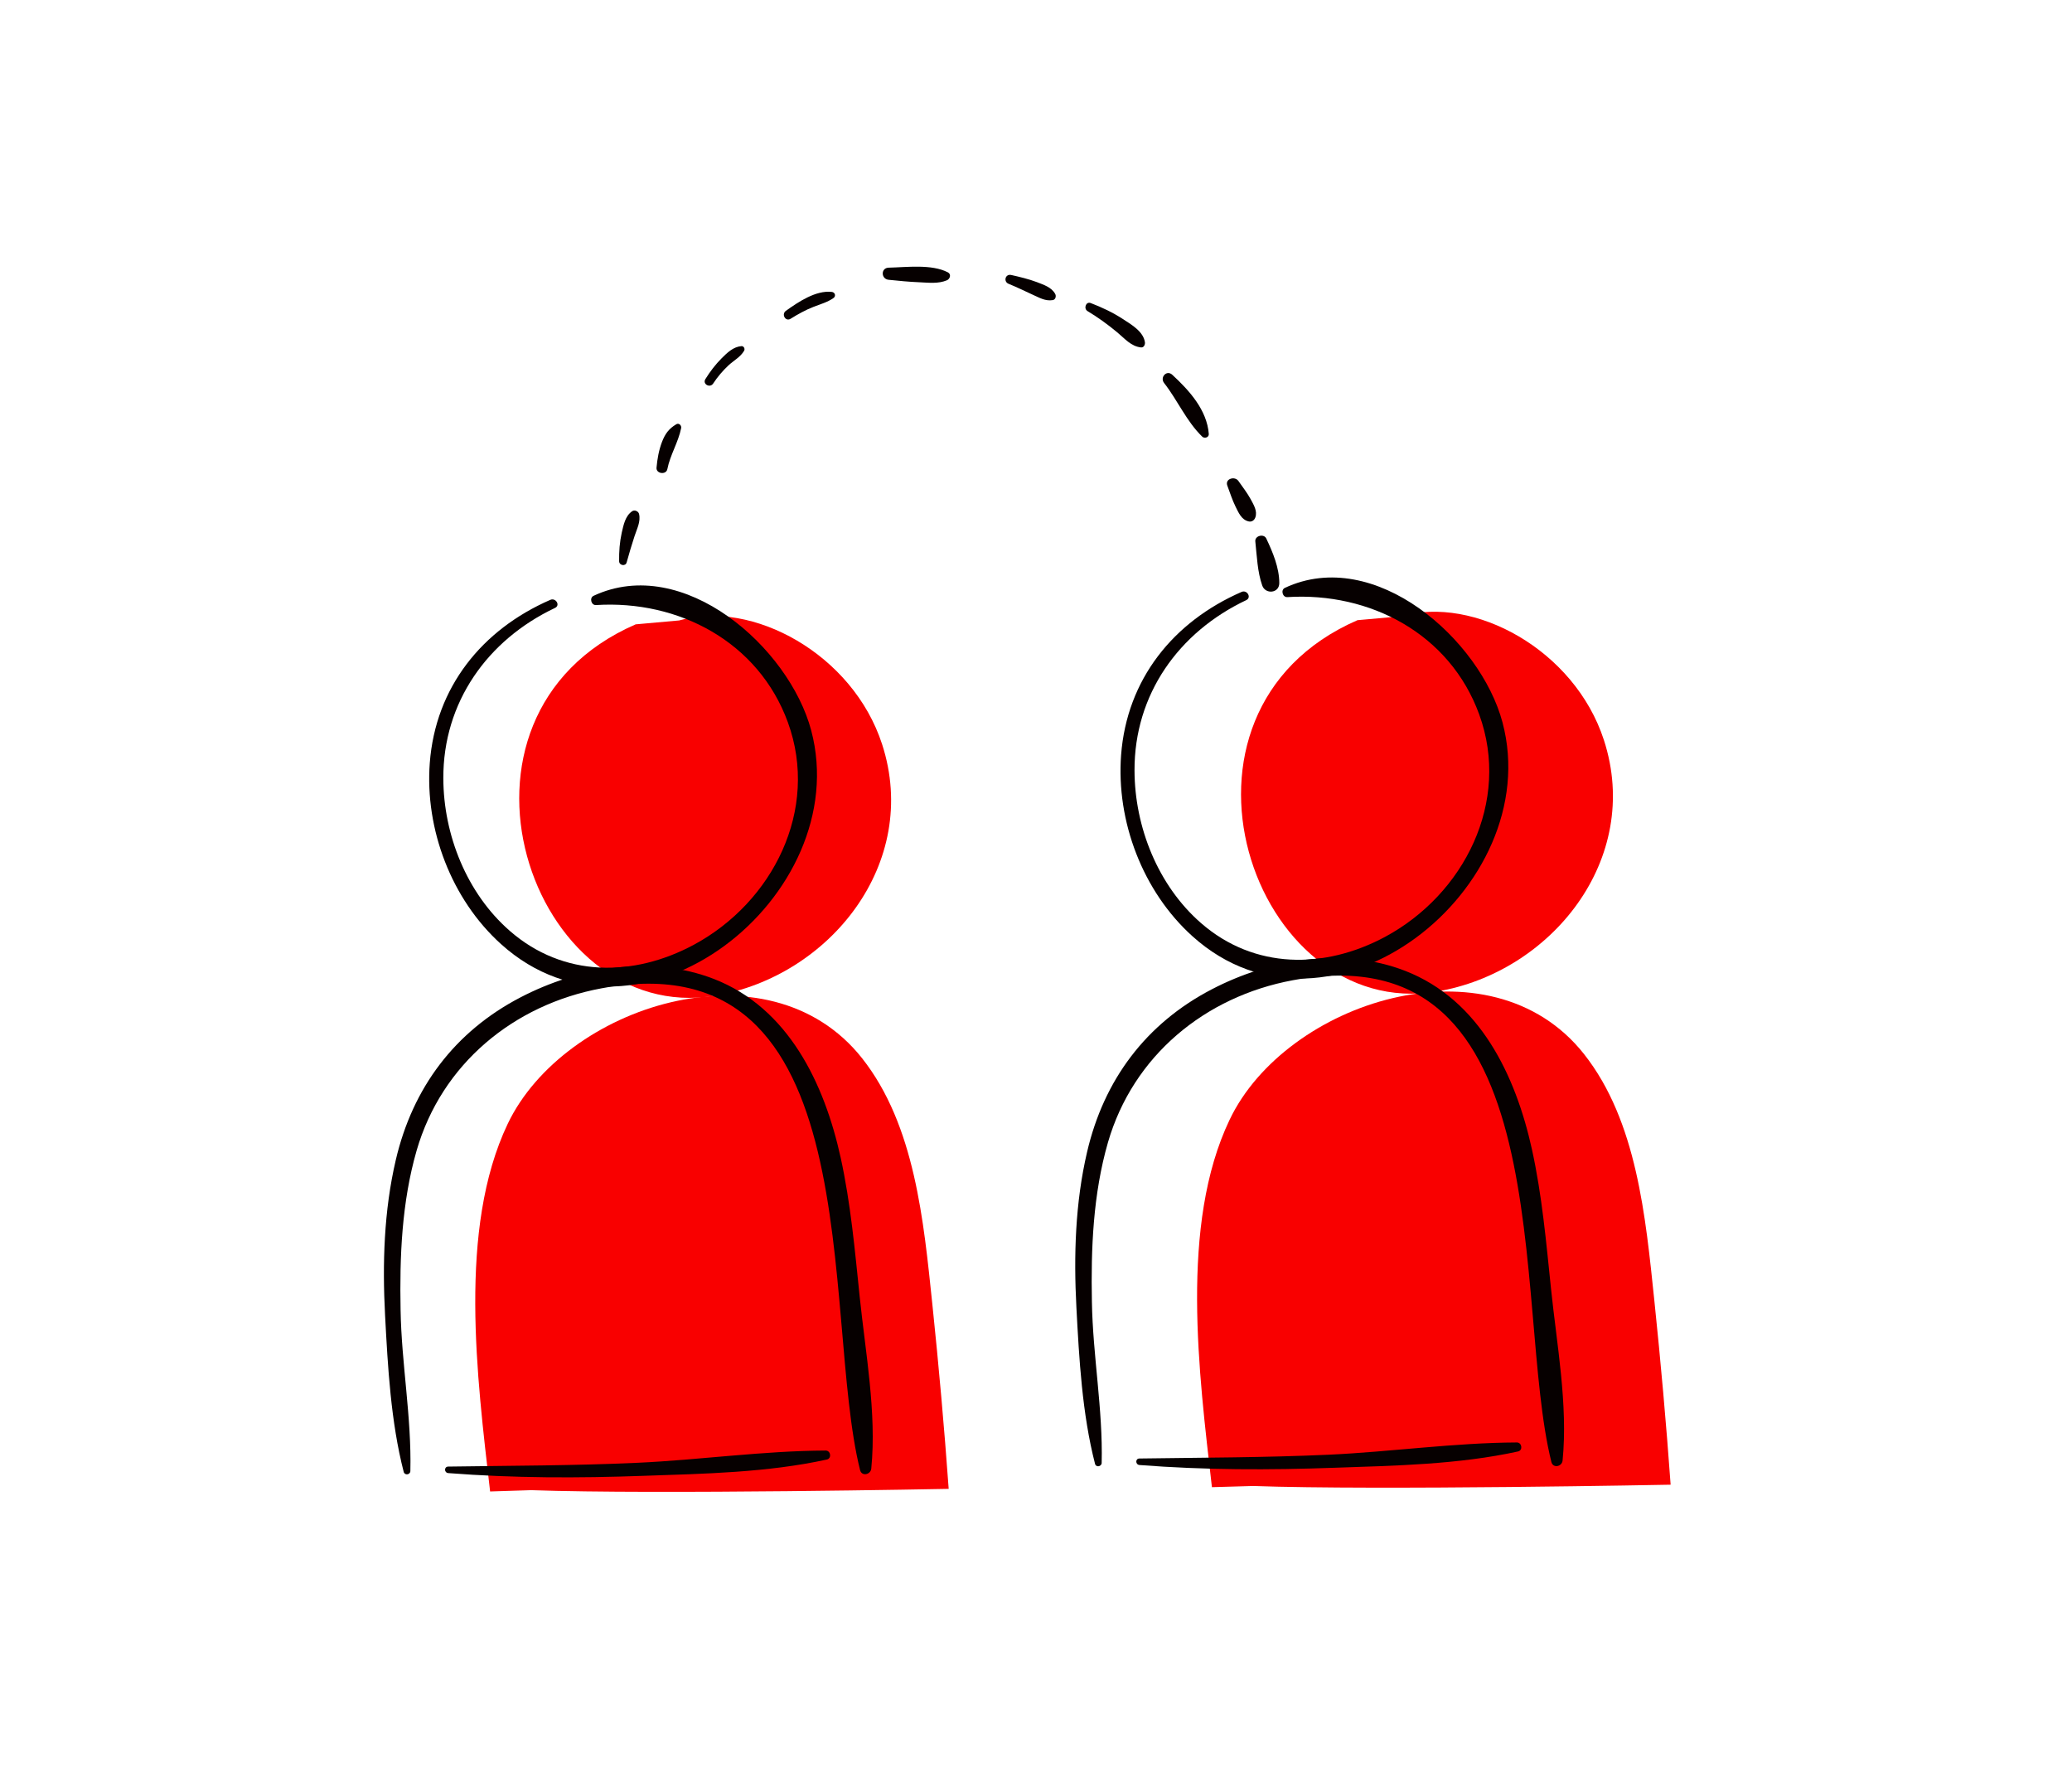 <svg width="159" height="136" viewBox="0 0 159 136" fill="none" xmlns="http://www.w3.org/2000/svg">
<path d="M48.78 47.91C32.58 54.96 40.72 78.76 54.85 76.41C63.64 74.95 70.66 66.25 67.69 57.11C65.44 50.18 57.71 45.99 52.12 47.61" fill="#F90000"/>
<path d="M40.76 114.35C50.42 114.69 72.8 114.25 72.8 114.25C72.46 109.53 72.04 104.82 71.55 100.12C70.88 93.73 70.22 86.35 66.15 81.2C58.94 72.09 43.27 77.2 38.96 86.24C35.12 94.3 36.61 105.72 37.61 114.45" fill="#F90000"/>
<path d="M104.17 47.59C87.97 54.64 96.11 78.44 110.24 76.09C119.03 74.63 126.05 65.93 123.08 56.79C120.83 49.86 113.1 45.67 107.51 47.29" fill="#F90000"/>
<path d="M96.16 114.03C105.82 114.37 128.2 113.93 128.2 113.93C127.86 109.21 127.44 104.5 126.95 99.8C126.28 93.41 125.62 86.03 121.55 80.88C114.34 71.77 98.67 76.88 94.36 85.92C90.51 93.97 92 105.39 93 114.12" fill="#F90000"/>
<path d="M42.23 46.03C36.98 48.32 33.42 52.74 32.98 58.55C32.6 63.63 34.64 69.01 38.44 72.44C49.03 82 65.62 68.74 62.25 56.05C60.56 49.68 52.44 42.5 45.55 45.72C45.21 45.88 45.37 46.46 45.74 46.43C52.07 46.03 58.21 49.25 60.46 55.43C62.9 62.13 59.3 69.24 53.24 72.5C48.59 75 43.21 75 39.13 71.44C35.82 68.56 34.03 64.06 34.02 59.72C34 53.9 37.4 49.11 42.59 46.65C43.02 46.45 42.65 45.85 42.23 46.03Z" fill="#060000"/>
<path d="M31.49 112.88C31.59 108.78 30.81 104.65 30.74 100.53C30.66 96.43 30.83 92.25 31.97 88.29C33.89 81.65 39.41 77.09 46.16 75.84C66.96 71.97 62.99 100.77 66 112.81C66.13 113.32 66.82 113.16 66.86 112.69C67.28 108.41 66.41 103.77 65.97 99.5C65.6 95.93 65.28 92.34 64.51 88.83C63.26 83.15 60.51 77.35 54.78 75.12C49.98 73.26 44.41 74.21 39.95 76.53C34.89 79.16 31.66 83.48 30.37 89.02C29.46 92.92 29.34 96.96 29.55 100.94C29.76 104.9 29.99 109.1 30.98 112.95C31.06 113.24 31.49 113.17 31.49 112.88Z" fill="#060000"/>
<path d="M34.4 113.04C39.39 113.43 44.38 113.43 49.38 113.25C54.05 113.09 58.88 113 63.45 112C63.84 111.91 63.75 111.31 63.36 111.31C58.54 111.33 53.71 112.03 48.9 112.25C44.07 112.47 39.23 112.47 34.4 112.54C34.07 112.54 34.07 113.01 34.4 113.04Z" fill="#060000"/>
<path d="M95.28 45.42C90.03 47.71 86.47 52.13 86.03 57.94C85.65 63.02 87.69 68.4 91.49 71.83C102.08 81.39 118.67 68.13 115.3 55.44C113.61 49.07 105.49 41.89 98.6 45.11C98.26 45.27 98.42 45.85 98.79 45.82C105.12 45.42 111.26 48.63 113.51 54.82C115.95 61.52 112.35 68.63 106.29 71.89C101.63 74.39 96.25 74.39 92.17 70.84C88.86 67.96 87.07 63.46 87.06 59.12C87.04 53.3 90.44 48.51 95.64 46.05C96.06 45.84 95.69 45.24 95.28 45.42Z" fill="#060000"/>
<path d="M84.54 112.26C84.64 108.16 83.86 104.03 83.79 99.91C83.71 95.81 83.88 91.63 85.02 87.67C86.94 81.03 92.46 76.47 99.21 75.22C120.01 71.35 116.04 100.15 119.05 112.19C119.18 112.7 119.87 112.54 119.91 112.07C120.33 107.79 119.46 103.15 119.02 98.88C118.65 95.31 118.33 91.72 117.56 88.21C116.31 82.53 113.56 76.73 107.83 74.5C103.03 72.64 97.46 73.59 93 75.91C87.94 78.54 84.71 82.86 83.42 88.4C82.51 92.3 82.39 96.34 82.6 100.32C82.81 104.28 83.04 108.48 84.03 112.33C84.1 112.62 84.53 112.55 84.54 112.26Z" fill="#060000"/>
<path d="M87.44 112.42C92.43 112.81 97.42 112.81 102.42 112.63C107.09 112.47 111.92 112.38 116.49 111.38C116.88 111.29 116.79 110.69 116.4 110.69C111.58 110.71 106.75 111.41 101.94 111.63C97.11 111.85 92.27 111.85 87.44 111.92C87.11 111.92 87.12 112.39 87.44 112.42Z" fill="#060000"/>
<path d="M48.09 43.15C48.27 42.48 48.48 41.81 48.69 41.15C48.87 40.59 49.18 40.03 49.04 39.44C48.99 39.23 48.7 39.1 48.51 39.23C47.98 39.59 47.85 40.28 47.71 40.88C47.55 41.61 47.5 42.32 47.51 43.07C47.52 43.4 48.01 43.48 48.09 43.15Z" fill="#060000"/>
<path d="M51.21 36C51.43 34.89 52.05 33.95 52.27 32.85C52.31 32.64 52.09 32.43 51.89 32.56C51.32 32.9 51.04 33.29 50.8 33.91C50.56 34.54 50.44 35.21 50.38 35.89C50.34 36.36 51.12 36.46 51.21 36Z" fill="#060000"/>
<path d="M54.72 29.44C55.06 28.92 55.46 28.45 55.91 28.03C56.31 27.66 56.82 27.4 57.1 26.92C57.19 26.77 57.08 26.55 56.9 26.56C56.27 26.61 55.8 27.07 55.38 27.49C54.9 27.97 54.49 28.51 54.13 29.09C53.89 29.47 54.47 29.8 54.72 29.44Z" fill="#060000"/>
<path d="M60.67 24.46C61.23 24.11 61.81 23.79 62.42 23.55C62.95 23.34 63.49 23.2 63.96 22.87C64.17 22.72 64.08 22.43 63.83 22.4C62.61 22.26 61.26 23.17 60.31 23.85C59.94 24.11 60.28 24.71 60.67 24.46Z" fill="#060000"/>
<path d="M68.19 21.47C68.98 21.55 69.76 21.63 70.55 21.66C71.26 21.69 71.99 21.79 72.66 21.51C72.9 21.41 73.02 21.05 72.74 20.9C71.49 20.25 69.56 20.51 68.19 20.54C67.58 20.56 67.6 21.41 68.19 21.47Z" fill="#060000"/>
<path d="M77.4 21.78C78.04 22.04 78.65 22.34 79.28 22.63C79.77 22.85 80.22 23.12 80.78 23.03C81 23 81.07 22.72 80.97 22.55C80.69 22.04 80.08 21.85 79.57 21.65C78.93 21.41 78.26 21.25 77.59 21.1C77.13 21.01 76.99 21.62 77.4 21.78Z" fill="#060000"/>
<path d="M83.45 23.87C84.25 24.35 85.01 24.9 85.73 25.5C86.3 25.97 86.79 26.58 87.56 26.66C87.78 26.68 87.88 26.44 87.86 26.27C87.74 25.44 86.84 24.92 86.18 24.49C85.4 23.98 84.57 23.59 83.71 23.26C83.34 23.1 83.13 23.67 83.45 23.87Z" fill="#060000"/>
<path d="M89.33 29.39C90.37 30.72 91.05 32.34 92.26 33.51C92.43 33.67 92.78 33.57 92.76 33.3C92.62 31.46 91.26 29.96 89.96 28.76C89.53 28.36 88.99 28.95 89.33 29.39Z" fill="#060000"/>
<path d="M94.18 37.26C94.38 37.8 94.56 38.36 94.81 38.87C95.04 39.33 95.26 39.88 95.81 40.01C96.05 40.07 96.25 39.93 96.33 39.71C96.51 39.22 96.2 38.73 95.97 38.3C95.7 37.81 95.35 37.36 95.02 36.89C94.74 36.52 93.99 36.74 94.18 37.26Z" fill="#060000"/>
<path d="M96.33 41.55C96.45 42.66 96.49 43.88 96.86 44.93C97.1 45.62 98.16 45.54 98.17 44.75C98.17 43.56 97.67 42.38 97.17 41.32C96.98 40.93 96.28 41.11 96.33 41.55Z" fill="#060000"/>
</svg>
